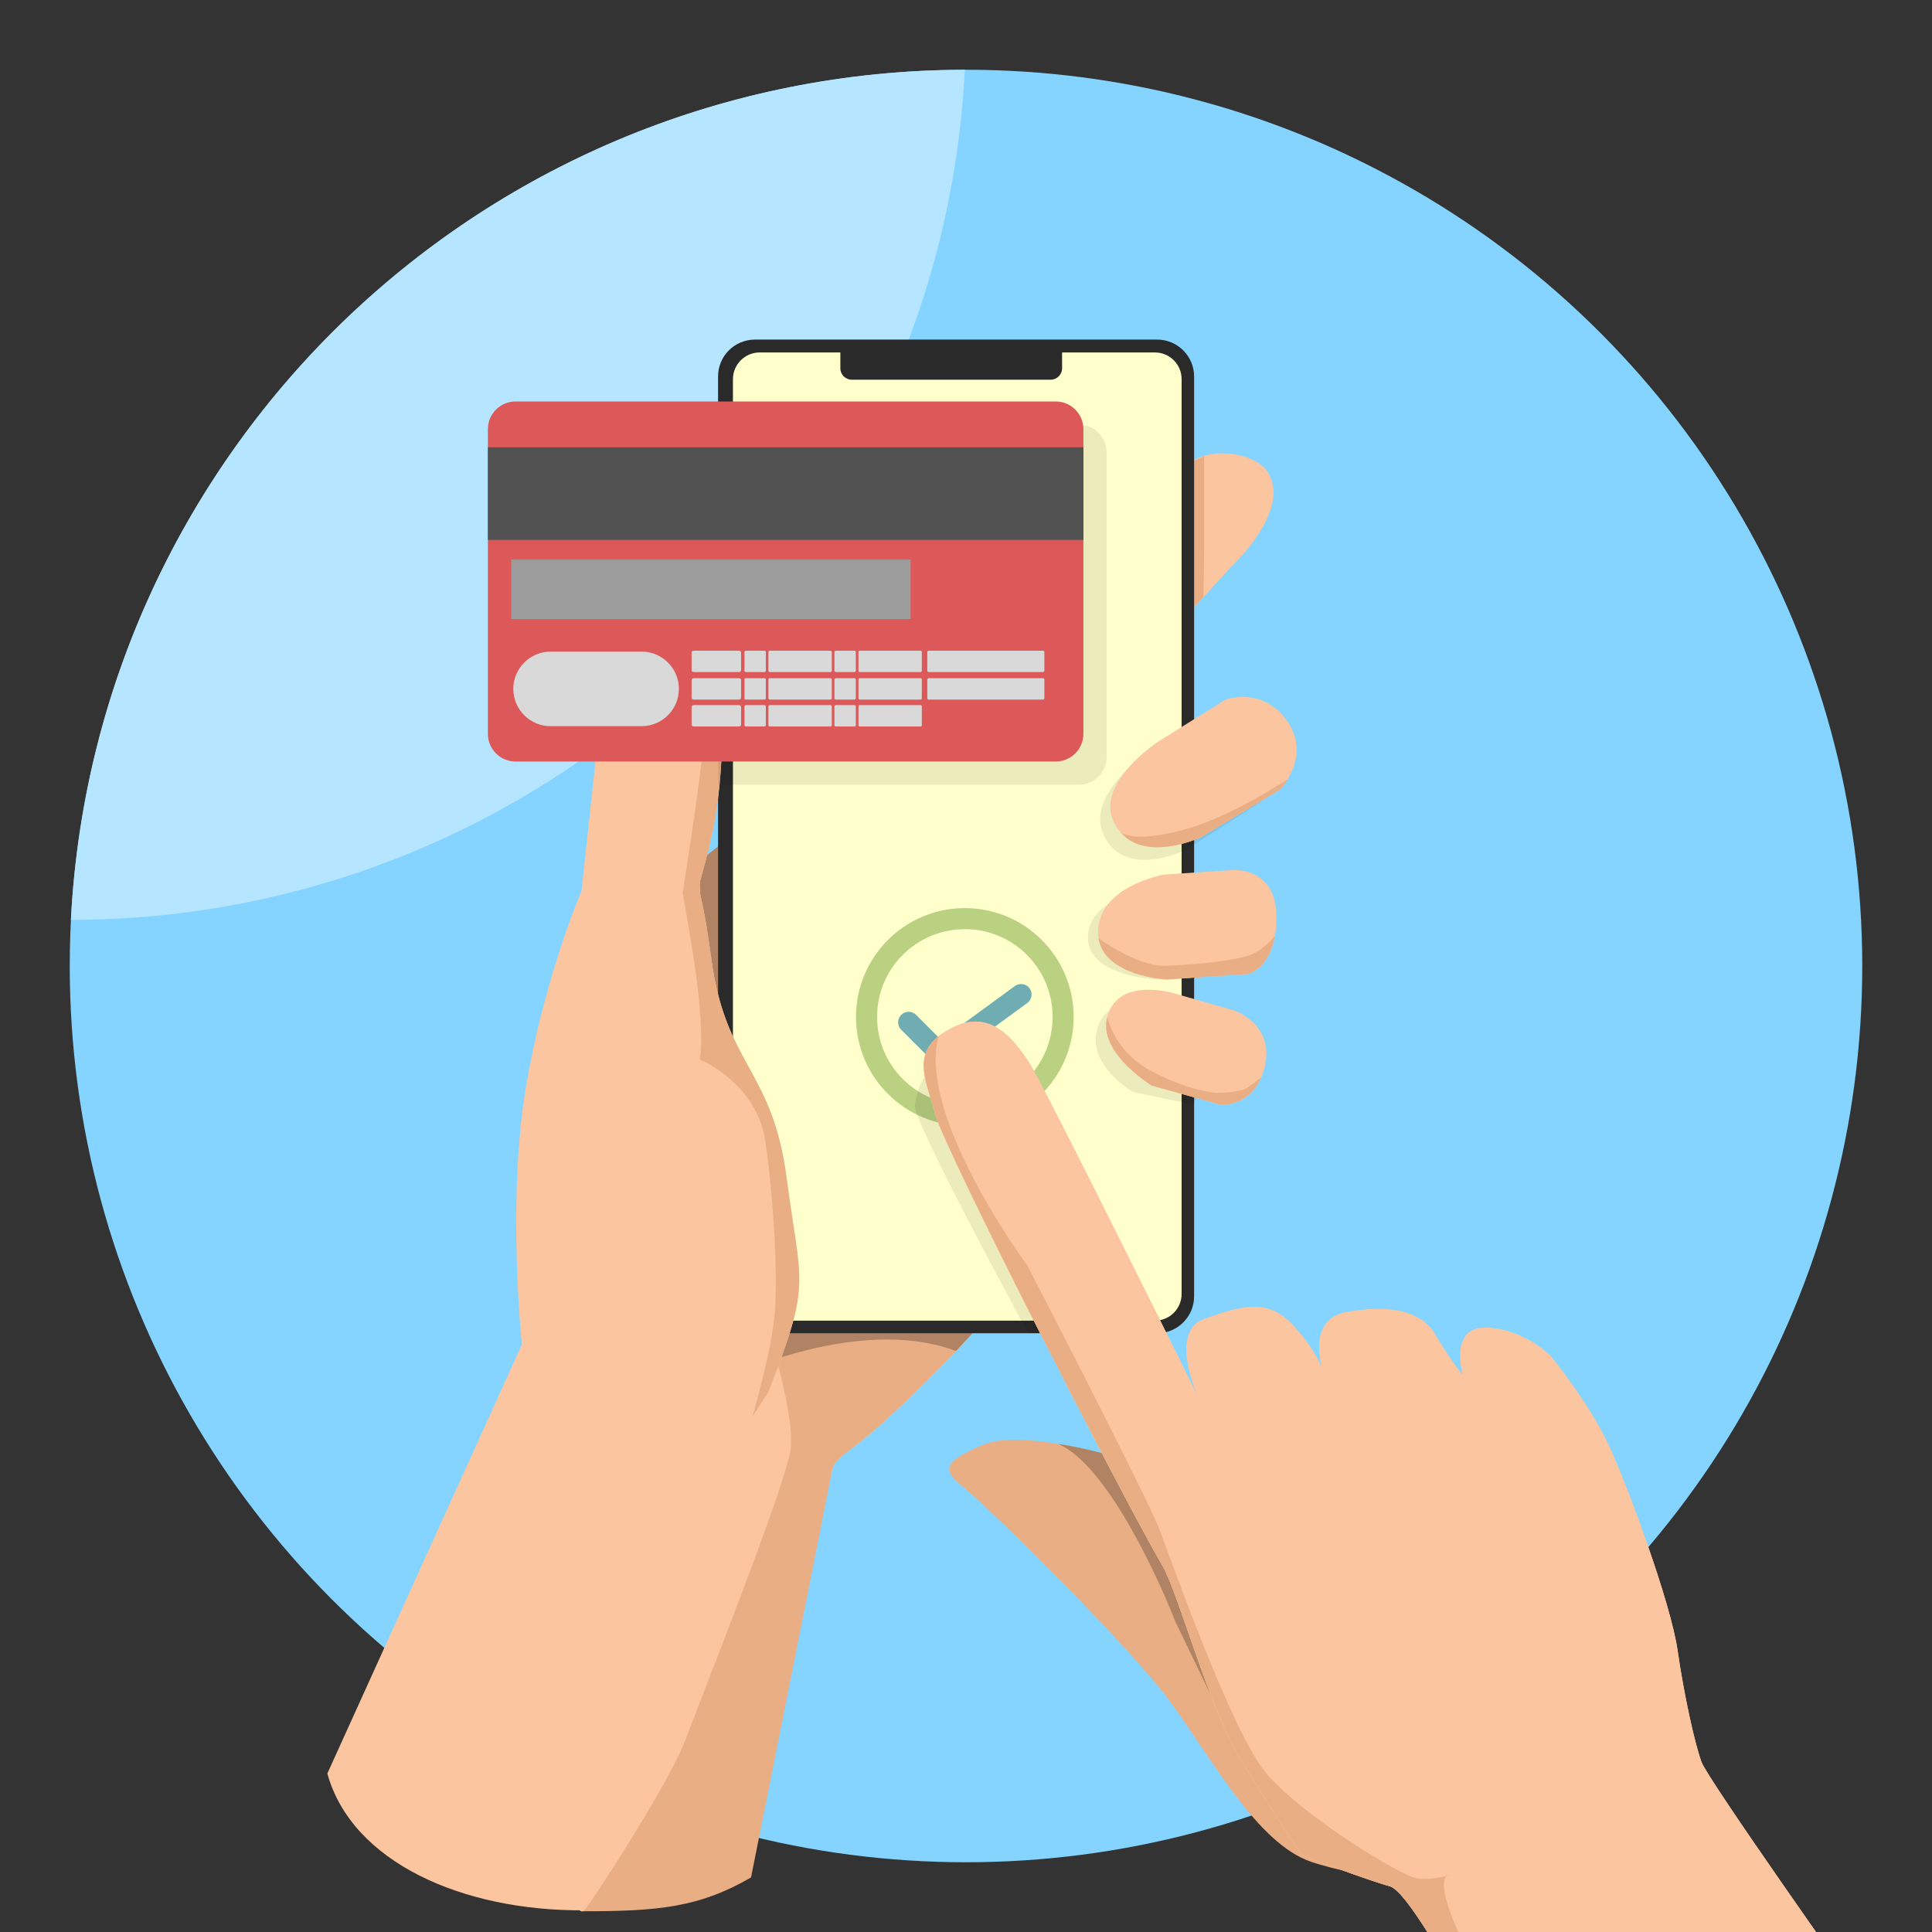 <?xml version="1.0" encoding="utf-8"?>
<svg xmlns="http://www.w3.org/2000/svg" enable-background="new 0 0 3000 3000" viewBox="0 0 3000 3000">
  <rect x="0" y="0" width="3000" height="3000" fill="#333333" stroke="none"/>
  <g id="Layer_6">
    <circle cx="1500" cy="1500" fill="#85d4ff" r="1391.7"/>
    <path d="M110.1,1428.4c37.3-734.7,644.3-1319.1,1388.1-1320C1460.9,843,853.9,1427.4,110.1,1428.4z" fill="#b6e5ff"/>
  </g>
  <g id="Background">
    <path d="M1030.2,1382.6c0,0,780-627.3,811.9-659.2c31.9-31.9,106.8-21.8,126.7,10.1c37.2,60-57.7,147.2-57.7,147.2&#xD;&#xA;		l-326.2,358.8c0,0,207.4-84.8,213.6-11.4c34.9,414.5-30.8,505.3-176.9,707.6c-80.8,111.9-193.8,222.3-252.9,275.4&#xD;&#xA;		c-59.2,53.1-72.8,50.1-77.4,75.9c-4.6,25.8-125.8,581.4-125.8,581.4c-64.2,74.3-169.4,94.1-262.8,99.6L606,2797.5l331.7-1082.6&#xD;&#xA;		L1030.2,1382.6z" fill="#fbc59f"/>
    <polygon fill="#e9ae84" points="1869.8 707.9 1869.8 854.8 1868.8 927.3 1777.5 1023.9 1739.5 908.7 1786.7 799 1804.6 739.6"/>
    <path d="M1535.4,2042.4l-0.1-0.2l-203.2-9.9l-135,48c0,0,35.9,115.6,30.9,167.6c-5,52-136.2,380.1-162.9,451.9&#xD;&#xA;		c-26.7,71.9-153.5,264.6-158,266.4c-0.5,0.2-1.4,0.8-2.6,1.6c119.1,0.1,182.2-6.4,261.7-52.5c0,0,120.4-602.6,125-628.3&#xD;&#xA;		c4.6-25.8,18.2-22.8,77.4-75.9C1408.5,2175.3,1472.9,2113.3,1535.4,2042.4z" fill="#e9ae84"/>
    <path d="M1798.4,1228.1c-6.2-73.3-213.6,11.4-213.6,11.4l187.7-206.4l-75.2-189.6&#xD;&#xA;		c-158.9,129.6-409.9,331.9-554.5,448.4l0,0l0,0c-16.8,13.6-32.2,26-45.9,36.9l-10.4,41.6l28.1,775.9c0,0,211.1-107.8,369.8-48.5&#xD;&#xA;		c46.4-48.8,95.8-105.3,136.9-162.2C1767.6,1733.4,1833.4,1642.5,1798.4,1228.1z" fill="#af8363"/>
  </g>
  <g id="Hand_Hold_Mobile">
    <path d="M1172.3,527.3h624.6c31.6,0,57.3,25.7,57.3,57.3v1428.3c0,31.6-25.7,57.3-57.3,57.3h-624.6&#xD;&#xA;		c-31.6,0-57.3-25.7-57.3-57.3V584.6C1115,552.9,1140.6,527.3,1172.3,527.3z" fill="#2b2a2a"/>
    <path d="M1179.5,2050.7c-22.8,0-41.4-18.6-41.4-41.4V588.7c0-22.8,18.6-41.4,41.4-41.4h125.4v24.6&#xD;&#xA;		c0,9.8,8,17.7,17.7,17.7h308.9c9.8,0,17.7-8,17.7-17.7v-24.6h144.2c22.8,0,41.4,18.6,41.4,41.4v1420.6c0,22.8-18.6,41.4-41.4,41.4&#xD;&#xA;		H1179.5z" fill="#ffc"/>
  </g>
  <g id="Point_of_world">
    <path d="M508.3,2753.9l302-666c0,0-23.1-223.8,6-397.9c29.2-174.1,86.6-306.5,86.6-306.5l24.5-226.7&#xD;&#xA;		c0,0,47.2-173.4,54.4-263.9c81,0.6,93.9,56.6,109.8,88.3c47.7,95.5,26.2,258.8,14.2,312.9c-29.4,132.6-23.3,29.4-1.3,194.8&#xD;&#xA;		c22,165.4,94.8,171.5,116.8,339.9c22,168.4,39.6,160.3-28.8,333.8l-99,151.7l-186.4,652C718.8,2967.9,546.3,2891.7,508.3,2753.9z" fill="#fbc59f"/>
    <path d="M1221.4,1828.7c-22-168.4-94.8-174.5-116.8-339.9c-22-165.4-28.2-62.2,1.3-194.8&#xD;&#xA;		c12-54.1,33.5-217.4-14.2-312.9c-12.6-25.2-23.4-65.8-68-81.7h0c0,0,81.1,131.8,71.9,228.4c-9.3,96.6-35.6,258.3-35.6,258.3&#xD;&#xA;		c18.6,103.5,34.5,202.3,26.8,259.1c0,0,88.7,36.4,101.7,127.4c13,91.1,18.8,198.8,15,260.2c-3.8,61.3-35.1,166.8-35.1,166.8h0&#xD;&#xA;		l24.3-37.3C1261,1989.1,1243.4,1997.1,1221.4,1828.7z" fill="#e9ae84"/>
  </g>
  <g id="Tranfer_line">
    <path d="M1498.2,1442.8c75.3,0,136.3,61,136.3,136.3c0,75.3-61,136.3-136.3,136.3c-75.3,0-136.3-61-136.3-136.3&#xD;&#xA;				C1361.9,1503.8,1422.9,1442.8,1498.2,1442.8 M1498.2,1410.1c-22.8,0-44.9,4.5-65.8,13.3c-20.1,8.5-38.2,20.7-53.7,36.2&#xD;&#xA;				c-15.5,15.5-27.7,33.6-36.2,53.7c-8.8,20.8-13.3,43-13.3,65.8c0,22.8,4.5,44.9,13.3,65.8c8.5,20.1,20.7,38.2,36.2,53.7&#xD;&#xA;				c15.5,15.5,33.6,27.7,53.7,36.2c20.8,8.8,43,13.3,65.8,13.3c22.8,0,44.9-4.5,65.8-13.3c20.1-8.5,38.2-20.7,53.7-36.2&#xD;&#xA;				c15.5-15.5,27.7-33.6,36.2-53.7c8.8-20.8,13.3-43,13.3-65.8c0-22.8-4.5-44.9-13.3-65.8c-8.5-20.1-20.7-38.2-36.2-53.7&#xD;&#xA;				c-15.5-15.5-33.6-27.7-53.7-36.2C1543.1,1414.6,1521,1410.1,1498.2,1410.1L1498.2,1410.1z" fill="#bbd182"/>
    <path d="M1459.7,1652.6c-4.2,0-8.4-1.6-11.5-4.8l-48.8-48.8c-6.4-6.4-6.4-16.7,0-23.1c6.4-6.4,16.7-6.4,23.1,0&#xD;&#xA;					l38.9,38.9l114.5-83.7c7.3-5.3,17.5-3.7,22.8,3.5c5.3,7.3,3.7,17.5-3.5,22.8l-125.8,92C1466.4,1651.6,1463,1652.6,1459.7,1652.6&#xD;&#xA;					z" fill="#6fadb2"/>
  </g>
  <g id="Layer_5">
    <path d="M1810.4,1562.8l90.6,25.9c0,0,72.2,24.6,42.4,101.8c-89.7-18-89.2,25.1-89.2,25.1l-95.9-20.4&#xD;&#xA;		c0,0-69.6-40.7-54.8-96.6C1720.7,1533.8,1810.4,1562.8,1810.4,1562.8z" opacity=".08"/>
    <path d="M1791.5,1376.8l107.6-6.3c0,0,65.1-4.2,67.1,60.5c2.2,72.3-43.3,82.2-43.3,82.2l-127.1,7.8&#xD;&#xA;		c0,0-105.3-4.9-106.5-63.8C1688.1,1392.7,1791.5,1376.8,1791.5,1376.8z" opacity=".08"/>
    <path d="M1779.3,1170.7l97.8-64.6c0,0,52.8-21.2,89.3,30.5c39.1,55.5-8.2,108.4-8.2,108.4l-116.6,74.5&#xD;&#xA;		c0,0-95.5,47.8-128.1-23.6C1685.6,1234.7,1779.3,1170.7,1779.3,1170.7z" opacity=".08"/>
    <path d="M1826.2,1543.3l90.6,25.9c0,0,72.2,24.6,42.4,101.8c-18.5,47.8-63.7,44.5-63.7,44.5l-106.8-29.7&#xD;&#xA;		c0,0-84.2-50.8-69.4-106.6C1736.4,1514.3,1826.2,1543.3,1826.2,1543.3z" fill="#fbc59f"/>
    <path d="M1807.2,1358.1l107.5-7.1c0,0,65.1-4.7,67.1,68.4c2.2,81.7-43.2,92.8-43.2,92.8l-127,8.8&#xD;&#xA;		c0,0-105.2-5.5-106.5-72C1703.8,1376.2,1807.2,1358.1,1807.2,1358.1z" fill="#fbc59f"/>
    <path d="M1799.1,1151.2l103.4-64.6c0,0,55.9-21.2,94.4,30.5c41.4,55.5-8.7,108.4-8.7,108.4l-123.3,74.5&#xD;&#xA;		c0,0-101,47.8-135.4-23.6C1700.1,1215.3,1799.1,1151.2,1799.1,1151.2z" fill="#fbc59f"/>
    <path d="M1739.7,1292l-0.2-0.2C1739.5,1291.9,1739.6,1291.9,1739.7,1292z" fill="#e9ae84"/>
    <path d="M1999.8,1209.6L1999.8,1209.6c0,0-88.8,60.4-166.4,80.2c-73.2,18.7-91.9,3.9-93.7,2.2l8.7,8.5&#xD;&#xA;			c43,34.3,116.6-0.5,116.6-0.5l123.3-74.5C1988.3,1225.5,1993.9,1219.6,1999.8,1209.6z" fill="#e9ae84"/>
    <path d="M1944.9,1481.5c-24.8,10.7-90,16.5-134.6,18.2c-44.6,1.7-104.5-42.9-104.5-42.9&#xD;&#xA;		c8.9,59.2,105.8,64.2,105.8,64.2l127-8.8c0,0,32.3-7.9,41.1-59.3C1972.1,1462.2,1959.7,1475.1,1944.9,1481.5z" fill="#e9ae84"/>
    <path d="M1788.7,1685.7l106.8,29.7c0,0,44,3.3,62.9-42.6c-7.4,6-16,12.7-20.9,16c-9.9,6.6-37.2,8.3-47.9,8.3&#xD;&#xA;		c-10.7,0-58.6-9.1-109-38c-50.4-28.9-61.3-80-61.3-80l-0.8,3.8C1708.3,1637.2,1788.7,1685.7,1788.7,1685.7z" fill="#e9ae84"/>
  </g>
  <g id="Layer_7">
    <defs>
      <rect height="3000" id="SVGID_1_" width="3000"/>
    </defs>
    <clipPath id="SVGID_00000039115167439313875700000003883117797961580219_">
      <use href="#SVGID_1_" overflow="visible"/>
    </clipPath>
    <g clip-path="url(#SVGID_00000039115167439313875700000003883117797961580219_)">
      <path d="M1596.6,2070.2c0,0-180.8-331.9-176.1-354.7s9.4-63.6,74-79.6c64.6-15.9,294.7,431.3,294.7,431.3&#xD;&#xA;				L1596.6,2070.2z" opacity=".08"/>
      <path d="M1755.9,2268.4c0,0-168.1-52.1-230.8-24.5c-62.7,27.6-63,38.1-27.1,67c35.9,29,254.1,242.7,318.8,331.2&#xD;&#xA;				c64.6,88.5,135.4,220.5,219,248.9c83.6,28.3,190.2,29.3,190.2,29.3l-144.3-311L1755.9,2268.4z" fill="#e9ae84"/>
      <path d="M1755.9,2268.4c0,0-66.8-19.7-112.8-26.3c77.5,32.9,157.8,217.1,172.4,252.5c18.9,45.7,7.8,19.7,7.8,19.7&#xD;&#xA;				l60.8,126l112.1-120.5L1755.9,2268.4z" fill="#af8363"/>
      <path d="M2022.9,2881.5c0,0-27-36-96-148.9c-50.8-83.1-96.9-259.1-122.2-302.1c-59.7-101.4-338.2-645.5-352.8-701.4&#xD;&#xA;				c-14.6-55.9-41.5-99.6,28.3-134c56.6-27.9,92.5,16.2,117.5,54.5c23.5,36,263.8,521.6,263.8,521.6s-48.4-102.6,8.4-123.1&#xD;&#xA;				c56.7-20.4,95.9-30.4,131.1,3.2c35.2,33.6,52.4,73.4,52.4,73.4s-25.4-76.3,38.1-87.4c63.5-11.1,114.6-3.6,137.5,35.6&#xD;&#xA;				c22.9,39.2,42.7,63,42.7,63s-22.6-76.6,36.6-74.3c59.2,2.3,99.6,44,99.6,44s61.3,75.4,91.3,141.2s94.8,241.4,105.6,315&#xD;&#xA;				c10.7,73.6,27.2,146.6,37.3,174.2s242.1,355.3,242.1,355.3c67.6,173.4-332.6,433.5-470.1,279.4c0,0-207.3-428.9-256.1-441.8&#xD;&#xA;				C2125.4,2920.2,2022.9,2881.5,2022.9,2881.5z" fill="#fbc59f"/>
      <path d="M2022.9,2881.5c0,0-27-36-96-148.9c-50.8-83.1-96.9-259.1-122.2-302.1c-59.7-101.4-338.2-645.5-352.8-701.4&#xD;&#xA;				c-14.6-55.9-41.5-99.6,28.3-134c56.6-27.9,92.5,16.2,117.5,54.5c23.5,36,263.8,521.6,263.8,521.6s-48.4-102.6,8.4-123.1&#xD;&#xA;				c56.7-20.4,95.9-30.4,131.1,3.2c35.2,33.6,52.4,73.4,52.4,73.4s-25.4-76.3,38.1-87.4c63.5-11.1,114.6-3.6,137.5,35.6&#xD;&#xA;				c22.9,39.2,42.7,63,42.7,63s-22.6-76.6,36.6-74.3c59.2,2.3,99.6,44,99.6,44s61.3,75.4,91.3,141.2s94.8,241.4,105.6,315&#xD;&#xA;				c10.7,73.6,27.2,146.6,37.3,174.2s242.1,355.3,242.1,355.3c67.6,173.4-332.6,433.5-470.1,279.4c0,0-207.3-428.9-256.1-441.8&#xD;&#xA;				C2125.4,2920.2,2022.9,2881.5,2022.9,2881.5z" fill="#fbc59f"/>
      <path d="M2247,2912.6c2.9-0.8,4.6-1.4,4.6-1.4S2249.3,2910.9,2247,2912.6z" fill="#e9ae84"/>
      <path d="M2260.1,2990.1c-24.5-57.9-18.7-73.4-13.1-77.5c-8.5,2.4-27.6,6.8-46.7,4.1&#xD;&#xA;					c-25.7-3.7-182.5-100.3-235.3-164.6c-52.8-64.3-144.5-324.1-164.1-375.9s-205.8-411.4-205.8-411.4s-171.4-230.9-137.8-355.5&#xD;&#xA;					c-40,32-18.1,71.3-5.4,119.8c14.6,55.9,293.1,600,352.8,701.4c25.3,43,71.4,219,122.2,302.1c69.1,112.8,96,148.9,96,148.9&#xD;&#xA;					s102.4,38.8,134.9,47.3c48.8,12.9,256.1,441.8,256.1,441.8c40.5,45.4,108.2,59.4,180.8,39.1&#xD;&#xA;					C2587.3,3403.7,2294.2,3070.8,2260.1,2990.1z" fill="#e9ae84"/>
    </g>
  </g>
  <g id="Layer_8">
    <path d="M1115,1218.5h560.3c23.8,0,43-19.3,43-43V702.4c0-23.8-19.3-43-43-43H1115V1218.5z" opacity=".08"/>
    <path d="M1639.3,1182.5H800.6c-23.8,0-43-19.3-43-43V666.4c0-23.8,19.3-43,43-43h838.7c23.8,0,43,19.3,43,43v473.1&#xD;&#xA;			C1682.3,1163.2,1663,1182.5,1639.3,1182.5z" fill="#dd5858"/>
    <rect fill="#525252" height="143.8" width="924.7" x="757.6" y="694.6"/>
    <rect fill="#9c9c9c" height="92.3" width="620" x="793.9" y="868.9"/>
    <path d="M996.3,1127.6H854.9c-31.8,0-57.9-26-57.9-57.9v0c0-31.8,26-57.9,57.9-57.9h141.4c31.8,0,57.9,26,57.9,57.9&#xD;&#xA;			v0C1054.2,1101.6,1028.1,1127.6,996.3,1127.6z" fill="#d9d9d9"/>
    <path d="M1326.8,1043.6h-29c-1.2,0-2.1-0.9-2.1-2.1v-29c0-1.2,0.9-2.1,2.1-2.1h29c1.2,0,2.1,0.9,2.1,2.1v29&#xD;&#xA;			C1328.9,1042.6,1328,1043.6,1326.8,1043.6z" fill="#d9d9d9"/>
    <path d="M1429.3,1043.6h-94.2c-1.2,0-2.1-0.9-2.1-2.1v-29c0-1.2,0.9-2.1,2.1-2.1h94.2c1.2,0,2.1,0.9,2.1,2.1v29&#xD;&#xA;			C1431.4,1042.6,1430.4,1043.6,1429.3,1043.6z" fill="#d9d9d9"/>
    <path d="M1619.5,1043.6H1442c-1.2,0-2.1-0.9-2.1-2.1v-29c0-1.2,0.9-2.1,2.1-2.1h177.6c1.2,0,2.1,0.9,2.1,2.1v29&#xD;&#xA;			C1621.6,1042.6,1620.7,1043.6,1619.5,1043.6z" fill="#d9d9d9"/>
    <path d="M1326.8,1086.3h-29c-1.2,0-2.1-0.9-2.1-2.1v-29c0-1.2,0.9-2.1,2.1-2.1h29c1.2,0,2.1,0.9,2.1,2.1v29&#xD;&#xA;			C1328.9,1085.4,1328,1086.3,1326.8,1086.3z" fill="#d9d9d9"/>
    <path d="M1429.3,1086.3h-94.2c-1.2,0-2.1-0.9-2.1-2.1v-29c0-1.2,0.9-2.1,2.1-2.1h94.2c1.2,0,2.1,0.9,2.1,2.1v29&#xD;&#xA;			C1431.4,1085.4,1430.4,1086.3,1429.3,1086.3z" fill="#d9d9d9"/>
    <path d="M1326.8,1128.1h-29c-1.2,0-2.1-0.9-2.1-2.1v-29c0-1.2,0.9-2.1,2.1-2.1h29c1.2,0,2.1,0.9,2.1,2.1v29&#xD;&#xA;			C1328.9,1127.2,1328,1128.1,1326.8,1128.1z" fill="#d9d9d9"/>
    <path d="M1429.3,1128.1h-94.2c-1.2,0-2.1-0.9-2.1-2.1v-29c0-1.2,0.9-2.1,2.1-2.1h94.2c1.2,0,2.1,0.9,2.1,2.1v29&#xD;&#xA;			C1431.4,1127.2,1430.4,1128.1,1429.3,1128.1z" fill="#d9d9d9"/>
    <path d="M1187.1,1043.6h-29c-1.2,0-2.1-0.9-2.1-2.1v-29c0-1.2,0.9-2.1,2.1-2.1h29c1.2,0,2.1,0.9,2.1,2.1v29&#xD;&#xA;			C1189.2,1042.6,1188.2,1043.6,1187.1,1043.6z" fill="#d9d9d9"/>
    <path d="M1289.5,1043.6h-94.2c-1.2,0-2.1-0.9-2.1-2.1v-29c0-1.2,0.9-2.1,2.1-2.1h94.2c1.2,0,2.1,0.9,2.1,2.1v29&#xD;&#xA;			C1291.6,1042.6,1290.7,1043.6,1289.5,1043.6z" fill="#d9d9d9"/>
    <path d="M1187.1,1086.3h-29c-1.2,0-2.1-0.9-2.1-2.1v-29c0-1.2,0.9-2.1,2.1-2.1h29c1.2,0,2.1,0.9,2.1,2.1v29&#xD;&#xA;			C1189.2,1085.4,1188.2,1086.3,1187.1,1086.3z" fill="#d9d9d9"/>
    <path d="M1289.5,1086.3h-94.2c-1.2,0-2.1-0.9-2.1-2.1v-29c0-1.2,0.9-2.1,2.1-2.1h94.2c1.2,0,2.1,0.9,2.1,2.1v29&#xD;&#xA;			C1291.6,1085.4,1290.7,1086.3,1289.5,1086.3z" fill="#d9d9d9"/>
    <path d="M1187.1,1128.1h-29c-1.2,0-2.1-0.9-2.1-2.1v-29c0-1.2,0.9-2.1,2.1-2.1h29c1.2,0,2.1,0.9,2.1,2.1v29&#xD;&#xA;			C1189.2,1127.2,1188.2,1128.1,1187.1,1128.1z" fill="#d9d9d9"/>
    <path d="M1147.6,1043.6h-70.5c-1.8,0-3.2-1.4-3.2-3.2v-26.8c0-1.8,1.4-3.2,3.2-3.2h70.5c1.8,0,3.2,1.4,3.2,3.2v26.8&#xD;&#xA;			C1150.8,1042.2,1149.4,1043.6,1147.6,1043.6z" fill="#d9d9d9"/>
    <path d="M1147.6,1086.3h-70.5c-1.8,0-3.2-1.4-3.2-3.2v-26.8c0-1.8,1.4-3.2,3.2-3.2h70.5c1.8,0,3.2,1.4,3.2,3.2v26.8&#xD;&#xA;			C1150.8,1084.9,1149.4,1086.3,1147.6,1086.3z" fill="#d9d9d9"/>
    <path d="M1147.6,1128.1h-70.5c-1.8,0-3.2-1.4-3.2-3.2v-26.8c0-1.8,1.4-3.2,3.2-3.2h70.5c1.8,0,3.2,1.4,3.2,3.2v26.8&#xD;&#xA;			C1150.8,1126.7,1149.4,1128.1,1147.6,1128.1z" fill="#d9d9d9"/>
    <path d="M1289.5,1128.1h-94.2c-1.2,0-2.1-0.9-2.1-2.1v-29c0-1.2,0.9-2.1,2.1-2.1h94.2c1.2,0,2.1,0.9,2.1,2.1v29&#xD;&#xA;			C1291.6,1127.2,1290.7,1128.1,1289.5,1128.1z" fill="#d9d9d9"/>
    <path d="M1619.5,1086.3H1442c-1.2,0-2.1-0.9-2.1-2.1v-29c0-1.2,0.9-2.1,2.1-2.1h177.6c1.2,0,2.1,0.9,2.1,2.1v29&#xD;&#xA;			C1621.6,1085.4,1620.7,1086.3,1619.5,1086.3z" fill="#d9d9d9"/>
  </g>
</svg>